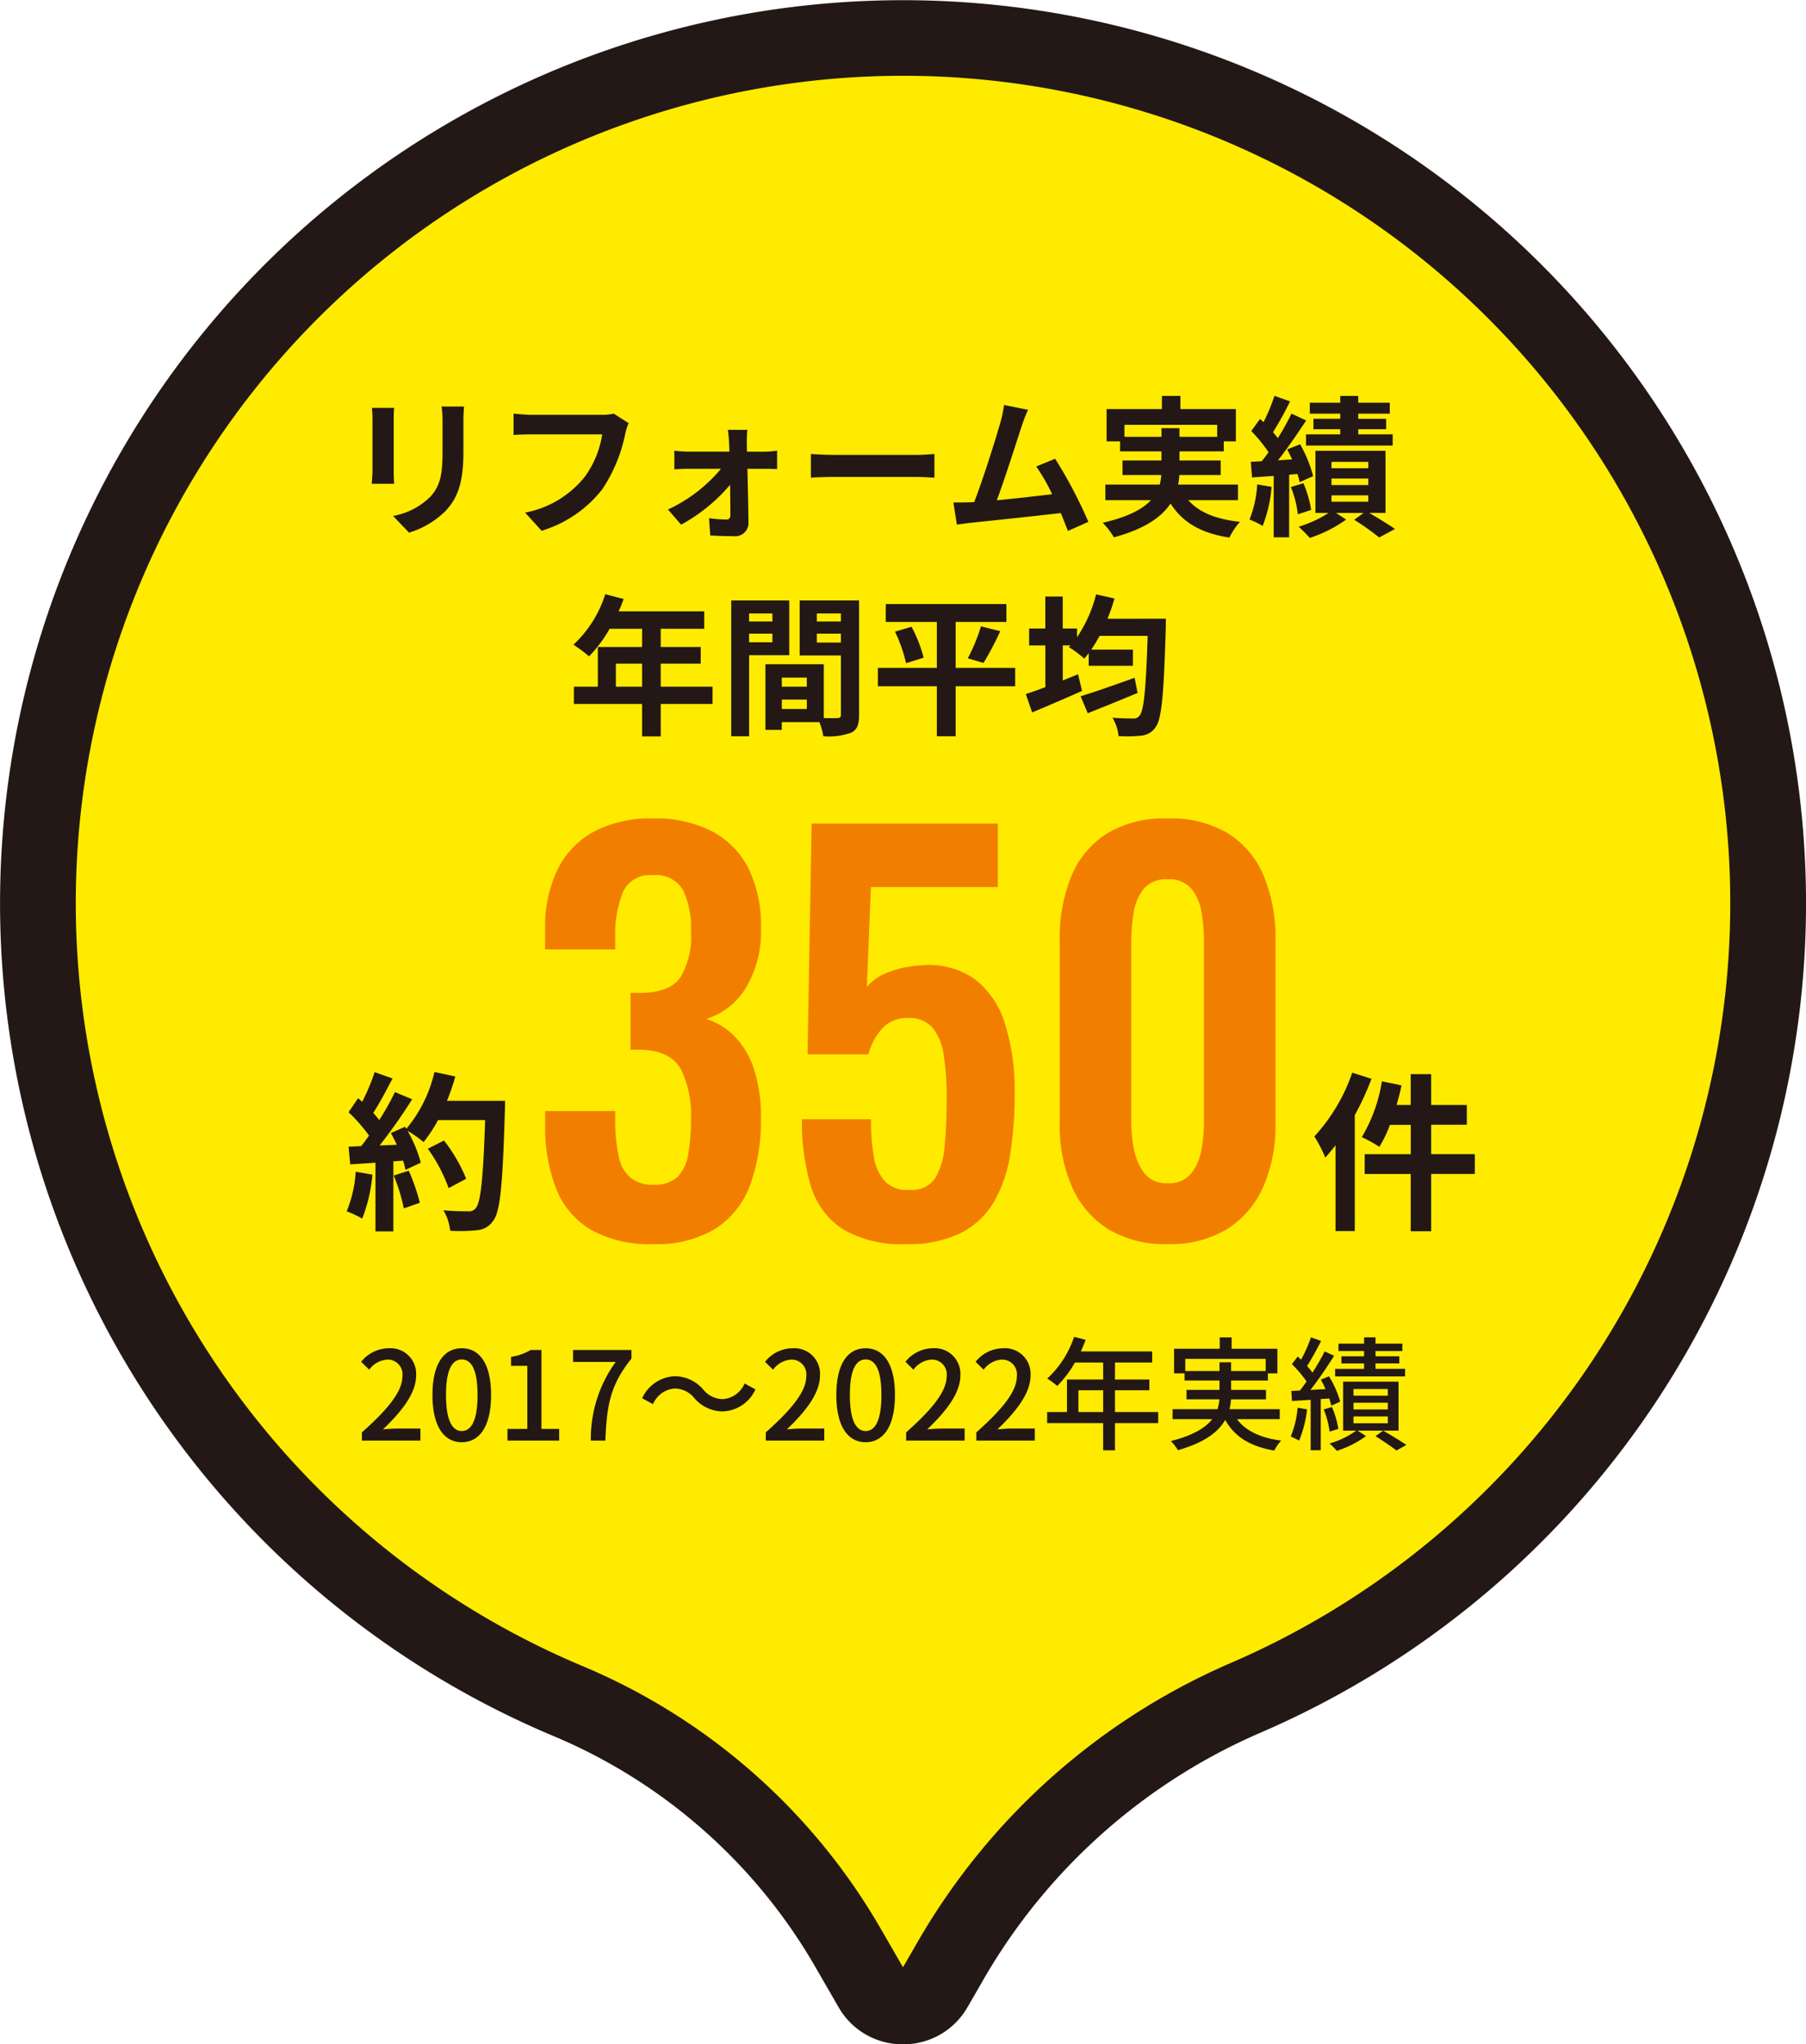 <svg xmlns="http://www.w3.org/2000/svg" width="190.674" height="215.803" viewBox="0 0 190.674 215.803"><g transform="translate(-3751 592.803)"><path d="M182.674,91.336A91.339,91.339,0,0,0,94.511.054C43.158-1.7.045,39.873,0,91.256a91.353,91.353,0,0,0,55.7,84.2A62.054,62.054,0,0,1,85.4,201.39l2.586,4.481a3.864,3.864,0,0,0,6.693,0l1.781-3.085a65.849,65.849,0,0,1,30.986-27.536,91.353,91.353,0,0,0,55.223-83.913" transform="translate(3755 -588.802)" fill="#ffeb00"/><path d="M91.337,211.8a7.784,7.784,0,0,1-6.81-3.931l-2.587-4.482a57.692,57.692,0,0,0-27.8-24.254,95.336,95.336,0,1,1,74.9-.212,62.259,62.259,0,0,0-29.105,25.862l-1.781,3.085A7.784,7.784,0,0,1,91.337,211.8ZM91.379,4A87.348,87.348,0,0,0,57.261,171.77,65.63,65.63,0,0,1,88.868,199.39l2.468,4.277L93,200.786a70.311,70.311,0,0,1,32.868-29.209A87.349,87.349,0,0,0,94.374,4.051Q92.872,4,91.379,4Z" transform="translate(3755 -588.802)" fill="#231815"/><path d="M-52.64-12.272a10.882,10.882,0,0,1,.064,1.216v5.392c0,.48-.064,1.1-.08,1.408h2.368c-.032-.368-.048-.992-.048-1.392v-5.408c0-.512.016-.864.048-1.216Zm7.36-.144a11.287,11.287,0,0,1,.1,1.6v3.04c0,2.5-.208,3.7-1.3,4.9A7.488,7.488,0,0,1-50.4-.864L-48.72.9a9.3,9.3,0,0,0,3.888-2.32c1.184-1.312,1.856-2.784,1.856-6.224v-3.168c0-.64.032-1.152.064-1.6Zm18.176.752a5.363,5.363,0,0,1-1.264.128H-35.76c-.528,0-1.44-.08-1.92-.128v2.256c.416-.032,1.184-.064,1.9-.064h7.456A10.128,10.128,0,0,1-30.192-4.96a10.554,10.554,0,0,1-6.272,3.744L-34.72.7a12.8,12.8,0,0,0,6.432-4.416,16.443,16.443,0,0,0,2.4-5.824,6.516,6.516,0,0,1,.352-1.12ZM-13.04-7.648l-.016-.976a11.727,11.727,0,0,1,.064-1.328h-2.064c.064.432.112.944.128,1.328.016.3.032.624.032.976h-4.352a14.2,14.2,0,0,1-1.456-.1v1.968c.464-.032,1.04-.064,1.5-.064h3.424a16,16,0,0,1-5.6,4.3l1.392,1.6a18.187,18.187,0,0,0,5.168-4.208c.016,1.216.032,2.384.032,3.168,0,.32-.112.5-.416.5a14.616,14.616,0,0,1-1.84-.144l.128,1.824c.72.048,1.712.08,2.48.08A1.4,1.4,0,0,0-12.88-.128c-.016-1.632-.064-3.808-.112-5.712h1.92c.352,0,.848.016,1.216.032V-7.744c-.272.032-.88.1-1.3.1ZM-6.288-4.9c.592-.048,1.664-.08,2.576-.08H4.88c.672,0,1.488.064,1.872.08V-7.408c-.416.032-1.136.1-1.872.1H-3.712c-.832,0-2-.048-2.576-.1ZM23.008-.24A49.209,49.209,0,0,0,19.5-6.9l-2,.816a19.34,19.34,0,0,1,1.68,2.928c-1.616.192-3.888.448-5.84.64.8-2.144,2.1-6.208,2.608-7.776a18.2,18.2,0,0,1,.688-1.776L14.1-12.576a11.872,11.872,0,0,1-.384,1.84c-.464,1.664-1.84,6.048-2.768,8.416l-.432.016c-.528.016-1.216.016-1.76.016L9.12.048c.512-.064,1.1-.144,1.5-.192,2.016-.208,6.864-.72,9.472-1.024.288.688.544,1.344.752,1.888Zm3.808-8.976V-10.48h9.792v1.264H32.624v-.912h-1.9v.912ZM38.8-2.528V-4.176H32.48a5.432,5.432,0,0,0,.128-1.008h4.368V-6.72H32.624v-.96H37.3V-8.736h1.28v-3.408H32.72v-1.392H30.768v1.392h-5.84v3.408h1.424V-7.68H30.72v.96H26.608v1.536h4.1a7.333,7.333,0,0,1-.16,1.008H24.8v1.648h4.816c-.88.944-2.416,1.776-5.1,2.384A7.765,7.765,0,0,1,25.7,1.392c3.264-.88,5.04-2.144,5.984-3.568,1.264,1.984,3.168,3.12,6.208,3.6A7.4,7.4,0,0,1,39.008-.24c-2.528-.272-4.32-1.008-5.456-2.288ZM49.6-11.12H46.768v1.1H49.6v.544H45.984v1.184h9.152V-9.472H51.5v-.544h2.944v-1.1H51.5v-.544h3.328v-1.152H51.5v-.72H49.6v.72H46.384v1.152H49.6ZM40.832-4.192A11.661,11.661,0,0,1,40.016-.48a7.992,7.992,0,0,1,1.392.672,14.686,14.686,0,0,0,.944-4.128Zm4.256-1.1a8.706,8.706,0,0,1,.224.864l1.424-.64a13.807,13.807,0,0,0-1.376-3.36L44-7.888c.176.336.352.688.512,1.056l-1.488.1C44.032-8.016,45.12-9.6,46-10.944l-1.552-.72a25.8,25.8,0,0,1-1.44,2.592A8.048,8.048,0,0,0,42.5-9.7,36.021,36.021,0,0,0,44.3-12.96l-1.648-.576A19.633,19.633,0,0,1,41.5-10.768c-.128-.112-.256-.224-.368-.336l-.928,1.28a14.724,14.724,0,0,1,1.824,2.24c-.24.336-.48.656-.72.944l-1.152.064.128,1.648,2.288-.16v6.48h1.632V-5.216Zm-.7,1.376a11.227,11.227,0,0,1,.736,2.88L46.528-1.5a11.9,11.9,0,0,0-.816-2.816Zm4.288.88H52.56v.672H48.672Zm0-1.776H52.56v.688H48.672Zm0-1.76H52.56V-5.9H48.672Zm5.7,5.392v-6.56H46.976v6.56h1.392A12.442,12.442,0,0,1,45.216.272c.352.336.88.848,1.168,1.184A14.186,14.186,0,0,0,50.224-.48l-1.072-.7h2.912l-.992.72a27.712,27.712,0,0,1,2.64,1.872l1.664-.9c-.64-.448-1.744-1.12-2.72-1.7ZM-26.88,17.16V14.728h2.768V17.16Zm10.208,0h-5.472V14.728h4.224v-1.76h-4.224v-1.92h4.592V9.208h-9.04A10.215,10.215,0,0,0-26.064,7.9L-28,7.4a12.339,12.339,0,0,1-3.36,5.328,14.725,14.725,0,0,1,1.648,1.232,14.379,14.379,0,0,0,2.176-2.912h3.424v1.92h-4.672V17.16h-2.528v1.824h7.2v3.424h1.968V18.984h5.472Zm6.32-7.728v.848h-2.464V9.432Zm-2.464,3.04V11.56h2.464v.912Zm4.24,1.36V8.056H-14.7V22.392h1.888v-8.56ZM-5.664,12.5V11.56H-3.12V12.5ZM-3.12,9.432v.848H-5.664V9.432Zm-6.24,10.08V18.52h2.64v.992ZM-6.72,16.2v.96H-9.36V16.2ZM-1.2,8.056H-7.472v5.808H-3.12V20.12c0,.256-.1.352-.384.352-.208.016-.8.016-1.424,0v-5.68h-6.16V21.72H-9.36V20.9h3.968a7.045,7.045,0,0,1,.416,1.488,6.913,6.913,0,0,0,2.928-.368c.64-.3.848-.864.848-1.888Zm16.48,7.12H8.992V10.328h5.36V8.44H1.616v1.888H7.008v4.848H.784v1.936H7.008v5.28H8.992v-5.28H15.28ZM2.592,11.352A16.045,16.045,0,0,1,3.76,14.68L5.616,14.1a14.6,14.6,0,0,0-1.28-3.264Zm9.344,3.3A31.306,31.306,0,0,0,13.7,11.3l-2.032-.512a18.959,18.959,0,0,1-1.392,3.376Zm15.952,1.568c-2.08.752-4.288,1.52-5.7,1.952l.752,1.792c1.52-.608,3.472-1.392,5.264-2.144ZM25.024,9.992a18.787,18.787,0,0,0,.736-2.144l-1.936-.432a14.414,14.414,0,0,1-2.016,4.528v-.928H20.3V7.64h-1.84v3.376H16.752v1.792h1.712v4.4c-.768.288-1.488.544-2.064.736l.672,1.936c1.52-.64,3.472-1.472,5.264-2.272l-.416-1.76c-.528.224-1.072.432-1.616.656v-3.7h.816l-.176.176A11.7,11.7,0,0,1,22.576,14.2c.16-.176.3-.368.464-.576v1.328h4.672v-1.7h-4.4c.3-.448.592-.928.88-1.456h5.072c-.176,5.616-.4,7.936-.864,8.432a.726.726,0,0,1-.656.288c-.416,0-1.264,0-2.192-.08a4.612,4.612,0,0,1,.64,1.936,14.327,14.327,0,0,0,2.416-.048,1.989,1.989,0,0,0,1.5-.9c.64-.848.864-3.408,1.072-10.528,0-.256.016-.912.016-.912Z" transform="translate(3842.902 -537.476)" fill="#231815"/><path d="M4.392-15.174a19.06,19.06,0,0,1-4,6.732A14.628,14.628,0,0,1,1.548-6.21c.36-.4.72-.846,1.08-1.3V1.548H4.662v-12.24a30.493,30.493,0,0,0,1.764-3.834Zm12.942,8.6H12.726v-3.1h3.762v-2.088H12.726v-3.258h-2.16v3.258H9.072c.2-.684.378-1.368.522-2.07l-2.07-.432A16.522,16.522,0,0,1,5.4-8.37,13.833,13.833,0,0,1,7.254-7.344,12.7,12.7,0,0,0,8.37-9.666h2.2v3.1H5.706v2.088h4.86V1.566h2.16V-4.482h4.608Z" transform="translate(3889.375 -464.397)" fill="#231815"/><path d="M1.278-4.716A13.087,13.087,0,0,1,.324-.54,10.58,10.58,0,0,1,1.962.234,16.642,16.642,0,0,0,3.042-4.41Zm4.014.4A18.319,18.319,0,0,1,6.354-.846L8.046-1.44a20.527,20.527,0,0,0-1.17-3.384ZM10.908-12.2a20.643,20.643,0,0,0,.882-2.574l-2.2-.468a14.332,14.332,0,0,1-2.97,5.994L6.5-9.468,4.986-8.8c.216.378.432.81.63,1.242L3.8-7.488a57.948,57.948,0,0,0,3.438-4.878l-1.818-.756A28.145,28.145,0,0,1,3.762-10.17c-.18-.234-.4-.5-.63-.756.648-1.008,1.386-2.394,2.034-3.636l-1.89-.666A21.583,21.583,0,0,1,1.962-12.1l-.432-.378L.522-11a16.957,16.957,0,0,1,2.16,2.466c-.27.4-.558.774-.828,1.116L.522-7.362.7-5.49l2.664-.18V1.584h1.89v-7.4l1.026-.072a9.8,9.8,0,0,1,.252.972l1.62-.756a14.336,14.336,0,0,0-1.4-3.366A13.755,13.755,0,0,1,8.442-7.848a14.83,14.83,0,0,0,1.53-2.322H14.94c-.2,6.138-.468,8.766-1.008,9.324a.888.888,0,0,1-.756.306c-.486,0-1.512,0-2.646-.108a5.117,5.117,0,0,1,.72,2.16,17.183,17.183,0,0,0,2.808-.054,2.231,2.231,0,0,0,1.728-.99c.756-.954,1.008-3.8,1.242-11.682.018-.27.018-.99.018-.99Zm2.034,8.226A16.93,16.93,0,0,0,10.6-8.01l-1.71.864a17,17,0,0,1,2.2,4.158Z" transform="translate(3787.278 -464.397)" fill="#231815"/><path d="M13.5.648A12.539,12.539,0,0,1,6.885-.891,8.823,8.823,0,0,1,3.24-5.265,17.739,17.739,0,0,1,2.106-11.88v-1.512H9.5v1.3a18.69,18.69,0,0,0,.378,3.51A3.908,3.908,0,0,0,11.1-6.372a3.68,3.68,0,0,0,2.457.756,3.481,3.481,0,0,0,2.511-.81A4.335,4.335,0,0,0,17.2-8.8a20.277,20.277,0,0,0,.3-3.726,11.009,11.009,0,0,0-1.053-5.265q-1.053-1.917-4.077-2.079H11.124v-5.994h1.134q2.97-.054,4.1-1.593A8.442,8.442,0,0,0,17.5-32.4a9.254,9.254,0,0,0-.837-4.32,3.3,3.3,0,0,0-3.213-1.566,3.066,3.066,0,0,0-3.105,1.728A11.5,11.5,0,0,0,9.5-32.076v1.62h-7.4v-2.106a13.946,13.946,0,0,1,1.323-6.345,9.106,9.106,0,0,1,3.861-4,12.75,12.75,0,0,1,6.156-1.377,13.213,13.213,0,0,1,6.264,1.35,9.013,9.013,0,0,1,3.861,3.915,13.606,13.606,0,0,1,1.323,6.291,11.462,11.462,0,0,1-1.62,6.372,7.443,7.443,0,0,1-4.158,3.24,7.173,7.173,0,0,1,3.024,1.863,9.016,9.016,0,0,1,2.025,3.456,16.039,16.039,0,0,1,.729,5.157A19.975,19.975,0,0,1,23.787-5.7a9.328,9.328,0,0,1-3.618,4.671A11.845,11.845,0,0,1,13.5.648Zm26.73,0a12.051,12.051,0,0,1-6.777-1.62,8.293,8.293,0,0,1-3.321-4.59,23.675,23.675,0,0,1-.918-6.966H36.5a22.964,22.964,0,0,0,.3,3.915,5.018,5.018,0,0,0,1.188,2.646,3.28,3.28,0,0,0,2.619.891,2.934,2.934,0,0,0,2.673-1.215,7.7,7.7,0,0,0,1-3.4q.216-2.187.216-5.1a28.887,28.887,0,0,0-.3-4.428,6.054,6.054,0,0,0-1.161-2.943,3.291,3.291,0,0,0-2.7-1.053,3.466,3.466,0,0,0-2.592,1.053,6.37,6.37,0,0,0-1.512,2.781H29.808L30.24-43.74H49.9v6.7H36.5l-.432,10.53a5.607,5.607,0,0,1,2.349-1.566,11.262,11.262,0,0,1,3.429-.7,8.428,8.428,0,0,1,5.616,1.458,9.368,9.368,0,0,1,3.186,4.7,23.325,23.325,0,0,1,1.026,7.344,41.089,41.089,0,0,1-.459,6.372,14.4,14.4,0,0,1-1.7,5.049A8.6,8.6,0,0,1,46.035-.54,12.367,12.367,0,0,1,40.23.648Zm27.594,0a11.491,11.491,0,0,1-6.345-1.62A10.038,10.038,0,0,1,57.7-5.454a16.111,16.111,0,0,1-1.269-6.588V-31.428a17.238,17.238,0,0,1,1.215-6.723,9.689,9.689,0,0,1,3.726-4.509,11.708,11.708,0,0,1,6.453-1.62,11.708,11.708,0,0,1,6.453,1.62A9.689,9.689,0,0,1,78-38.151a17.238,17.238,0,0,1,1.215,6.723v19.386a16.111,16.111,0,0,1-1.269,6.588,10.038,10.038,0,0,1-3.78,4.482A11.491,11.491,0,0,1,67.824.648Zm0-6.426A2.971,2.971,0,0,0,70.308-6.8a5.573,5.573,0,0,0,1.08-2.484,15.7,15.7,0,0,0,.27-2.862V-31.32a18.529,18.529,0,0,0-.243-3,5.373,5.373,0,0,0-1.053-2.511,3.036,3.036,0,0,0-2.538-1.026,3.036,3.036,0,0,0-2.538,1.026,5.373,5.373,0,0,0-1.053,2.511,18.528,18.528,0,0,0-.243,3v19.17a14.316,14.316,0,0,0,.3,2.862A5.812,5.812,0,0,0,65.394-6.8,2.907,2.907,0,0,0,67.824-5.778Z" transform="translate(3806.451 -462.126)" fill="#f27e00"/><path d="M-55.068,0h6.175V-1.274h-2.392c-.468,0-1.066.039-1.56.091,2.028-1.937,3.5-3.848,3.5-5.694A2.706,2.706,0,0,0-52.234-9.75a3.755,3.755,0,0,0-2.912,1.43l.845.832a2.6,2.6,0,0,1,1.885-1.066A1.56,1.56,0,0,1-50.791-6.8c0,1.573-1.456,3.432-4.277,5.928Zm10.543.169c1.872,0,3.094-1.664,3.094-4.992,0-3.3-1.222-4.927-3.094-4.927s-3.094,1.612-3.094,4.927S-46.41.169-44.525.169Zm0-1.183c-.975,0-1.664-1.04-1.664-3.809,0-2.743.689-3.744,1.664-3.744s1.664,1,1.664,3.744C-42.861-2.054-43.55-1.014-44.525-1.014ZM-39.7,0h5.46V-1.235h-1.872V-9.568h-1.131a5.878,5.878,0,0,1-2.08.728v.949h1.716v6.656H-39.7Zm8.8,0h1.534c.156-3.744.507-5.85,2.756-8.658v-.91h-6.162v1.261h4.5A13.816,13.816,0,0,0-30.9,0Zm13.936-3.081A3.947,3.947,0,0,0-13.52-5.408l-1.144-.624a2.711,2.711,0,0,1-2.288,1.651,2.688,2.688,0,0,1-2.08-1.014,3.983,3.983,0,0,0-3-1.4A3.947,3.947,0,0,0-25.48-4.472l1.144.624A2.711,2.711,0,0,1-22.048-5.5a2.688,2.688,0,0,1,2.08,1.014A3.983,3.983,0,0,0-16.965-3.081ZM-12.428,0h6.175V-1.274H-8.645c-.468,0-1.066.039-1.56.091,2.028-1.937,3.5-3.848,3.5-5.694A2.706,2.706,0,0,0-9.594-9.75a3.755,3.755,0,0,0-2.912,1.43l.845.832A2.6,2.6,0,0,1-9.776-8.554,1.56,1.56,0,0,1-8.151-6.8c0,1.573-1.456,3.432-4.277,5.928ZM-1.885.169C-.013.169,1.209-1.5,1.209-4.823c0-3.3-1.222-4.927-3.094-4.927S-4.979-8.138-4.979-4.823-3.77.169-1.885.169Zm0-1.183c-.975,0-1.664-1.04-1.664-3.809,0-2.743.689-3.744,1.664-3.744s1.664,1,1.664,3.744C-.221-2.054-.91-1.014-1.885-1.014ZM2.392,0H8.567V-1.274H6.175c-.468,0-1.066.039-1.56.091,2.028-1.937,3.5-3.848,3.5-5.694A2.706,2.706,0,0,0,5.226-9.75,3.755,3.755,0,0,0,2.314-8.32l.845.832A2.6,2.6,0,0,1,5.044-8.554,1.56,1.56,0,0,1,6.669-6.8c0,1.573-1.456,3.432-4.277,5.928ZM9.8,0h6.175V-1.274H13.585c-.468,0-1.066.039-1.56.091,2.028-1.937,3.5-3.848,3.5-5.694A2.706,2.706,0,0,0,12.636-9.75,3.755,3.755,0,0,0,9.724-8.32l.845.832a2.6,2.6,0,0,1,1.885-1.066A1.56,1.56,0,0,1,14.079-6.8c0,1.573-1.456,3.432-4.277,5.928ZM20.579-3.016v-2.3h2.613v2.3Zm8.424,0H24.44v-2.3h3.627V-6.448H24.44V-8.242h3.926v-1.17H20.839c.169-.39.351-.819.507-1.222l-1.222-.325A10.518,10.518,0,0,1,17.29-6.552a9.614,9.614,0,0,1,1.053.78,11.827,11.827,0,0,0,1.872-2.47h2.977v1.794H19.37v3.432H17.277v1.17h5.915V1.027H24.44V-1.846H29Zm2.86-4.329V-8.632h8.489v1.287H36.7v-.923H35.477v.923Zm9.971,5.083V-3.315h-5.3a6.919,6.919,0,0,0,.156-1.04h3.692v-1H36.7v-.988h3.887V-7.1h1V-9.7H36.751v-1.2H35.5v1.2H30.68v2.6h1.1v.754h3.692v.988H31.993v1h3.471a4.882,4.882,0,0,1-.195,1.04H30.524v1.053H34.71c-.689.884-1.976,1.7-4.368,2.314a4.78,4.78,0,0,1,.741.962c2.86-.819,4.29-1.95,4.992-3.2,1,1.794,2.652,2.808,5.187,3.237A4.338,4.338,0,0,1,41.99,0c-2.184-.286-3.757-1.027-4.667-2.262ZM55.068-7.579h-3.12v-.572h2.509V-8.9H51.948v-.559h2.834v-.78H51.948v-.663H50.739v.663h-2.7v.78h2.7V-8.9H48.347v.754h2.392v.572H47.684v.793h7.384ZM43.719-3.471a9.952,9.952,0,0,1-.728,3.042A6.184,6.184,0,0,1,43.875,0a11.855,11.855,0,0,0,.845-3.3Zm3.341-.975a5.818,5.818,0,0,1,.221.754l.936-.416a10.444,10.444,0,0,0-1.183-2.678l-.858.351c.169.312.338.65.494,1-.546.026-1.092.052-1.6.091.845-1.079,1.781-2.457,2.509-3.614l-1-.455a23.414,23.414,0,0,1-1.287,2.236,8.034,8.034,0,0,0-.572-.7c.468-.715,1.027-1.755,1.482-2.639l-1.066-.39a15.559,15.559,0,0,1-1.053,2.366c-.117-.117-.234-.234-.351-.338l-.611.806A12.449,12.449,0,0,1,44.668-6.24c-.234.338-.481.663-.7.949l-.91.052.065,1.053c.585-.026,1.261-.078,1.976-.117V1.014h1.066v-5.4Zm.962,3.211a9.922,9.922,0,0,0-.676-2.314l-.871.26A9.244,9.244,0,0,1,47.1-.949Zm5.226-3.51H49.621v-.7h3.627Zm0,1.456H49.621V-4h3.627Zm0,1.456H49.621v-.715h3.627Zm1.131-4.394h-5.85v5.174h1.378A8.9,8.9,0,0,1,47.086.3a6.187,6.187,0,0,1,.767.78,10.811,10.811,0,0,0,3.094-1.56l-.9-.572h4.329ZM51.948-.468c.793.494,1.7,1.118,2.21,1.508L55.211.455c-.6-.4-1.6-1.014-2.457-1.508Z" transform="translate(3844.278 -440.73)" fill="#231815"/></g></svg>